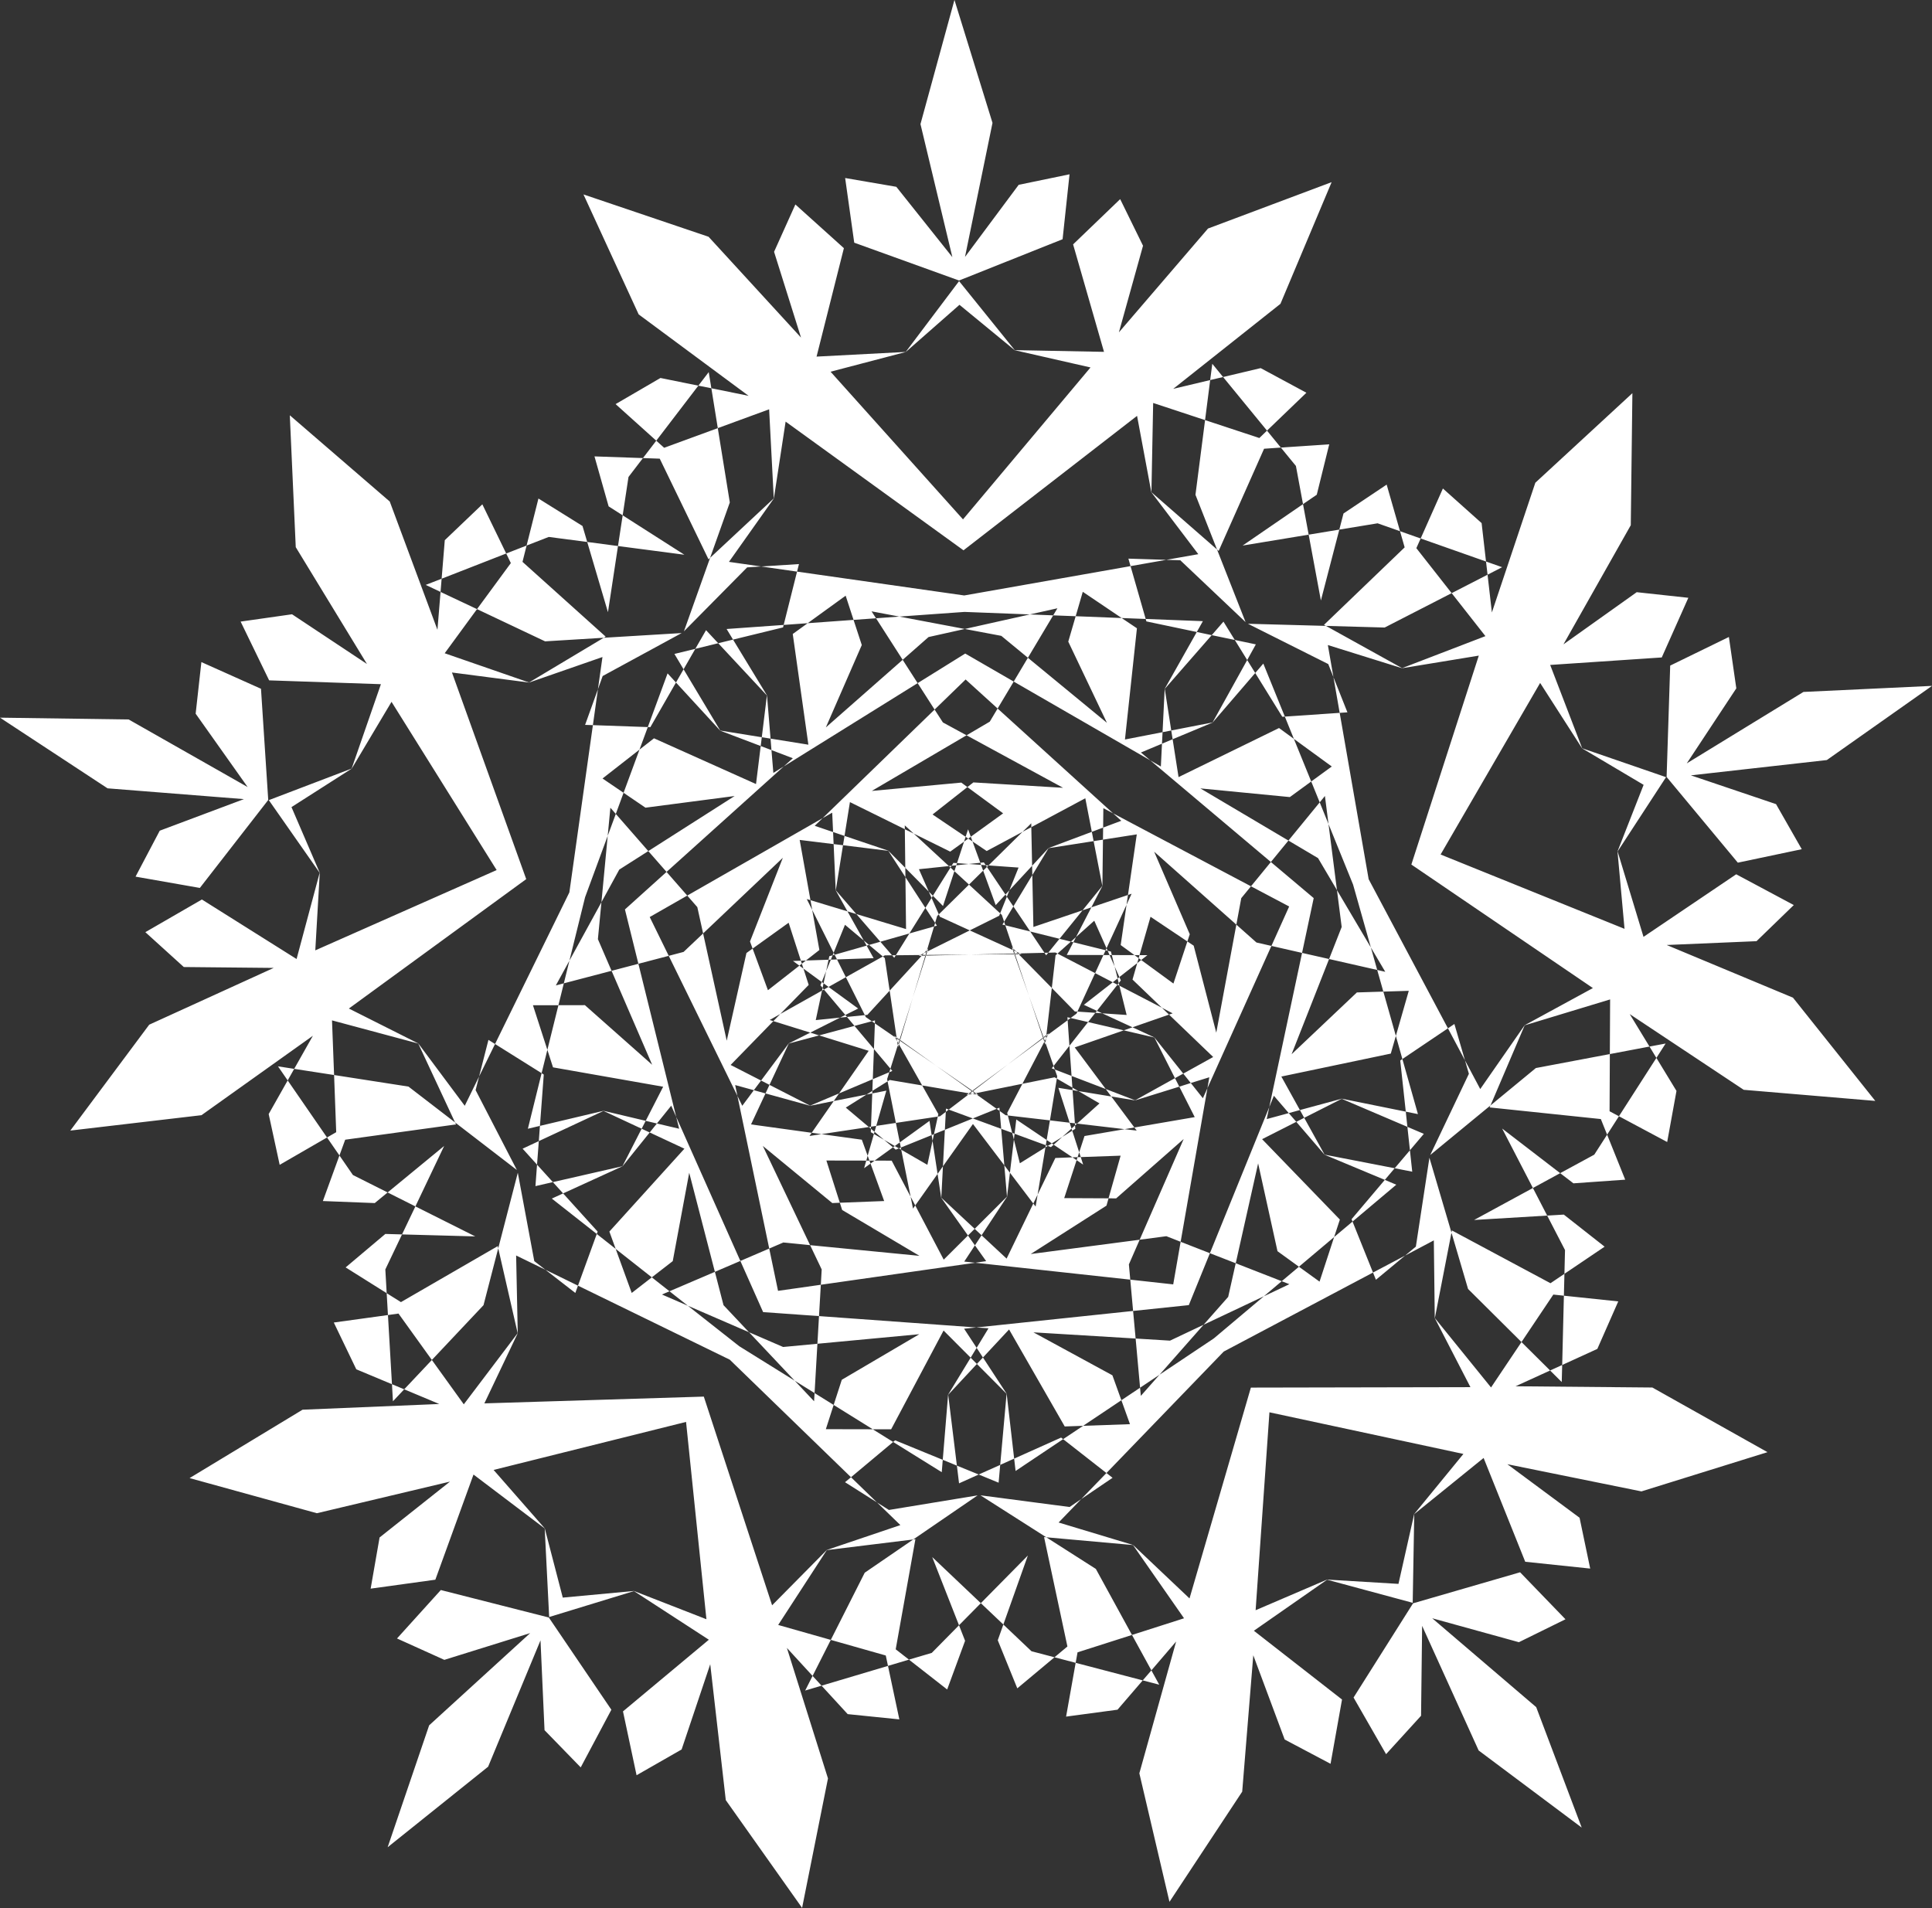 <?xml version="1.0" encoding="UTF-8" standalone="no"?><svg xmlns="http://www.w3.org/2000/svg" xmlns:xlink="http://www.w3.org/1999/xlink" fill="#ffffff" height="790.1" preserveAspectRatio="xMidYMid meet" version="1" viewBox="100.0 105.0 800.0 790.1" width="800" zoomAndPan="magnify"><rect x="100.0" y="105.0" width="800.0" height="790.1" fill="#333333" stroke="none"/><g id="change1_1"><path d="M 489.18 484.605 L 501.559 490.266 L 513.734 484.203 L 514.141 483.207 L 501.242 471.297 L 488.746 483.621 Z M 537.078 500.586 L 535.535 514.105 L 545.055 523.84 L 546.137 523.895 L 553.465 507.961 L 537.887 499.871 Z M 477.957 518.121 L 472.723 535.66 L 487.598 546.262 L 502.648 556.652 L 517.32 545.793 L 531.875 534.695 L 526.059 517.34 L 520.004 500.129 L 501.727 500.273 L 483.449 500.711 Z M 488.543 566.32 L 481.852 554.473 L 468.43 552.211 L 467.523 552.781 L 470.965 569.984 L 488.316 567.371 Z M 536.695 551.094 L 523.352 553.785 L 517.059 565.855 L 517.32 566.902 L 534.758 568.93 L 537.613 551.637 Z M 459.176 525.234 L 468.387 515.207 L 466.383 501.746 L 465.562 501.07 L 450.258 509.645 L 458.105 525.348 Z M 542.086 527.469 L 543.32 526.539 L 541.992 526.23 Z M 544.129 556.402 L 546.516 556.801 L 544.055 555.367 Z M 459.852 496.281 L 457.676 494.461 L 458.852 496.574 Z M 472.582 578.051 L 470.965 569.984 L 462.832 571.215 C 462.598 572 462.371 572.824 462.129 573.66 L 466.059 576.98 L 470.516 579.559 C 471.223 579.035 471.91 578.531 472.582 578.051 Z M 520.281 500.129 L 520.191 499.848 L 519.906 499.859 L 520.004 500.129 Z M 483.98 499.004 L 484.359 497.812 L 483.875 498.34 L 483.613 499.18 Z M 533.949 533.488 L 534.289 532.848 L 533.281 533.598 L 533.242 534.012 Z M 487.211 487.152 L 486.773 488.641 L 487.953 488.316 Z M 516.34 475.434 L 508.664 463.988 L 507.105 465.52 C 510.273 474.242 512.297 479.797 512.297 479.797 Z M 542.914 569.902 L 545.094 570.152 L 544.129 556.402 L 538.254 555.449 C 538.254 555.449 540.074 561.074 542.914 569.902 Z M 467.34 551.844 L 468.242 548.988 L 461.402 551.875 L 461.219 556.73 L 467.523 552.781 Z M 471.477 536.094 L 470.598 534.512 L 462.273 528.777 L 461.879 539.391 L 468.703 547.52 L 471.742 537.875 Z M 458.527 526.18 L 458.105 525.348 L 450.707 526.102 L 453.824 529.809 L 461.004 527.895 Z M 520.281 500.129 L 526.059 517.34 L 532.094 534.512 L 533.281 533.598 L 535.535 514.105 L 521.781 500.109 Z M 485.773 575.039 L 486.141 577.422 L 486.738 574.645 Z M 443.078 513.676 L 450.258 509.645 L 446.582 502.281 C 445.754 502.324 444.906 502.355 444.035 502.379 L 442.09 507.145 L 441.023 512.164 C 441.73 512.684 442.41 513.18 443.078 513.676 Z M 512.684 564.156 L 513.941 565.031 L 513.82 563.68 Z M 504.438 558.258 L 505.141 558.391 L 504.117 557.672 L 503.723 557.77 Z M 534.055 499.504 L 532.5 499.547 L 533.191 500.578 Z M 521.781 500.109 L 523.043 500.094 L 522.387 499.789 L 521.504 499.805 Z M 531.965 534.953 L 532.188 534.781 L 532.094 534.512 L 531.875 534.695 Z M 516.914 476.316 L 517.973 473.652 L 516.34 475.434 Z M 431.633 502.82 C 430.547 502.852 429.469 502.891 428.352 502.926 C 429.246 503.578 430.133 504.223 431.004 504.863 L 432.031 504.059 Z M 472.492 535.488 L 477.957 518.121 L 483.164 500.719 L 481.656 500.762 L 468.387 515.207 L 471.262 534.621 Z M 486.289 475.914 L 490.473 480.168 C 490.473 480.168 492.309 474.551 495.195 465.738 L 493.578 464.238 Z M 533.125 535.078 L 532.914 536.855 L 536.27 546.406 L 542.824 538.051 L 542.086 527.469 L 533.949 533.488 Z M 537.773 550.68 L 537.613 551.637 L 544.055 555.367 L 543.707 550.527 L 536.785 547.871 Z M 461.18 557.777 L 460.664 571.551 L 462.832 571.215 C 465.387 562.285 467.016 556.625 467.016 556.625 Z M 545.73 524.758 L 543.32 526.539 L 550.551 528.227 L 553.551 524.387 L 546.137 523.895 Z M 472.582 578.051 L 473.008 580.191 L 485.773 575.039 L 484.883 569.145 C 484.883 569.145 480.09 572.621 472.582 578.051 Z M 482.656 499.652 L 483.875 498.34 L 486.773 488.641 L 476.551 491.539 L 470.938 500.562 L 481.051 500.461 Z M 466.383 500.602 L 469.383 500.578 L 464.531 494.961 L 459.852 496.281 L 465.562 501.07 Z M 531.965 534.953 L 517.32 545.793 L 502.879 556.832 L 504.117 557.672 L 523.352 553.785 L 532.441 536.375 Z M 488.066 484.293 L 488.746 483.621 L 485.742 476.82 L 483.176 480.949 L 487.211 487.152 Z M 554.199 523.59 L 562.707 512.762 L 560.77 511.746 C 553.457 517.449 548.805 521.086 548.805 521.086 Z M 495.195 465.738 L 501.242 471.297 L 507.105 465.52 C 506.828 464.766 506.539 463.953 506.234 463.133 L 501.105 462.762 L 495.996 463.309 C 495.715 464.141 495.449 464.941 495.195 465.738 Z M 471.742 537.875 L 471.852 538.57 L 472.203 537.375 L 472.012 537.023 Z M 468.703 547.52 L 468.242 548.988 L 469.5 548.461 Z M 450.039 525.289 L 447.871 526.379 L 450.707 526.102 Z M 502.414 556.832 L 502.652 557.004 L 502.879 556.832 L 502.648 556.652 Z M 553.551 524.387 L 556.391 524.602 L 554.199 523.59 Z M 536.785 547.871 L 536.27 546.406 L 535.508 547.371 Z M 532.441 536.375 L 532.836 537.57 L 532.914 536.855 L 532.621 536.043 Z M 460.633 572.41 L 460.586 573.824 L 461.871 574.562 C 461.961 574.27 462.039 573.957 462.129 573.66 Z M 426.438 537.145 L 426.555 537.121 L 426.59 537.09 Z M 442.09 507.145 L 443.094 502.414 C 440.211 502.512 437.059 502.629 433.711 502.738 L 432.031 504.059 L 432.688 506.098 C 435.391 508.059 437.934 509.926 440.27 511.633 Z M 509.312 463.363 L 508.18 463.277 L 508.664 463.988 Z M 546.516 556.801 L 555.277 561.898 L 546 570.262 L 565.68 572.578 L 569.723 571.879 C 568.074 569.652 564.43 564.754 560.16 559.039 Z M 435.516 532.598 L 426.637 537.062 L 426.613 537.113 L 439.188 533.746 C 437.941 533.344 436.715 532.961 435.516 532.598 Z M 532.188 534.781 L 532.621 536.043 L 533.125 535.078 L 533.242 534.012 Z M 543.707 550.527 L 557.863 555.949 C 553.488 550.094 548.77 543.758 545.023 538.723 C 550.941 536.656 558.406 534.07 565.32 531.66 L 550.551 528.227 L 542.824 538.051 Z M 446.082 473.652 L 446.07 473.707 L 450.922 482.383 C 452.129 482.738 453.352 483.125 454.598 483.496 Z M 445.969 473.52 L 446.043 473.656 L 446.043 473.609 Z M 566.52 525.285 L 556.391 524.602 L 568.949 530.391 C 575.688 528.059 581.453 526.059 584.066 525.137 L 581.113 522.293 L 563.516 513.16 Z M 472.203 580.52 L 473.184 581.09 L 473.008 580.191 Z M 494.051 463.508 L 495.996 463.309 C 496.094 463.02 496.184 462.703 496.277 462.41 L 494.793 462.316 Z M 458.715 585.59 C 458.414 586.629 458.117 587.664 457.809 588.734 C 458.707 588.09 459.59 587.445 460.465 586.816 L 460.02 585.59 Z M 422.168 639.523 C 420.988 633.867 419.762 627.969 418.52 622.012 L 406.566 627.141 C 409.816 634.434 413.031 641.641 415.992 648.324 C 423.285 648.848 431.152 649.41 439.133 649.977 L 439.887 637.004 C 433.859 637.867 427.887 638.707 422.168 639.523 Z M 369.035 484.734 C 374.051 481.863 379.289 478.867 384.574 475.852 L 376.004 466.051 C 370.062 471.402 364.203 476.691 358.773 481.586 C 360.523 488.664 362.422 496.324 364.344 504.09 L 376.91 500.801 C 374.238 495.332 371.578 489.922 369.035 484.734 Z M 499.844 451.512 L 500.93 452.25 L 501.984 451.48 C 501.621 450.461 501.242 449.445 500.863 448.398 C 500.523 449.453 500.184 450.492 499.844 451.512 Z M 499.844 386.367 C 504.129 390.242 508.59 394.309 513.09 398.391 L 519.758 387.23 C 512.828 383.227 505.996 379.285 499.68 375.629 C 493.465 379.492 486.766 383.66 479.977 387.879 L 486.996 398.828 C 491.363 394.598 495.699 390.383 499.844 386.367 Z M 426.688 536.945 L 426.59 537.09 L 426.637 537.062 Z M 446.055 473.828 L 446.07 473.707 L 446.043 473.656 Z M 385.387 590.617 L 396.02 631.656 L 406.566 627.141 C 395.77 602.895 384.523 577.637 380.004 567.484 C 380.781 570.609 381.223 572.398 381.223 572.398 L 372.008 570.227 L 369.023 573.945 L 383.402 580.656 L 352.328 614.977 L 354.938 622.148 C 359.637 625.844 364.691 629.824 369.902 633.934 L 378.57 627.215 Z M 349.742 564.953 L 349.848 564.988 L 349.895 564.984 Z M 446.082 473.652 L 449.074 454.996 L 445.188 454.531 L 446.043 473.609 Z M 435.449 620.609 L 415.871 579.52 L 444.633 603.176 L 447.758 603.043 L 442.188 585.559 L 458.715 585.59 C 458.906 584.91 459.098 584.238 459.281 583.582 L 456.867 576.938 L 440.16 574.633 L 435.199 575.387 C 435.199 575.387 435.523 574.902 436.098 574.074 L 410.988 570.609 L 416.977 557.777 L 412.156 556.438 L 407.359 562.891 C 407.359 562.891 406.629 561.398 405.344 558.789 C 407.508 569.156 413.098 595.992 418.52 622.012 L 424.348 619.496 Z M 426.613 537.113 L 426.555 537.121 L 415.145 552.441 L 418.629 554.227 Z M 349.953 564.988 L 349.895 565.023 L 365.691 572.391 L 367.371 569.121 Z M 444.965 449.543 L 449.695 451.141 L 451.938 437.145 L 474.672 448.363 C 474.664 447.355 474.652 446.773 474.652 446.773 L 478.355 450.184 L 493.461 457.645 L 499.199 453.512 C 499.414 452.84 499.621 452.188 499.844 451.512 L 486.148 442.27 L 500.578 430.922 L 498.059 429.062 L 460.984 432.516 L 500.227 409.477 L 490.438 404.156 L 486.996 398.828 C 467.926 417.316 448.246 436.395 440.633 443.777 C 443.168 442.328 444.598 441.516 444.598 441.516 Z M 398.055 407.484 L 398.211 407.543 L 398.18 407.496 Z M 398.238 407.512 L 398.262 407.574 L 414.992 413.922 L 415.441 410.285 Z M 428.301 418.977 C 428.301 418.977 426.93 420.207 424.531 422.371 C 433.961 416.516 457.441 401.895 479.977 387.879 L 473.777 378.223 L 441.965 406.219 L 456.848 372.098 L 453.438 361.688 C 446.828 362.156 440.395 362.621 434.438 363.059 L 428.262 367.523 L 434.734 413.367 L 419.066 410.848 L 419.445 415.605 Z M 424.273 662.77 L 410.145 656.66 L 429.074 676.738 C 431.801 678.441 434.547 680.145 437.297 681.855 L 438.473 661.438 Z M 514.621 368.301 L 525.629 377.371 L 536.102 359.812 C 532.879 359.684 529.645 359.562 526.438 359.43 L 499.496 365.449 Z M 415.191 339.574 C 419.418 340.176 424.465 340.891 430.043 341.699 L 430.836 338.578 Z M 343.156 329.422 L 341.203 322.805 L 322.957 311.434 L 318.051 330.906 L 327.223 327.34 Z M 424.5 363.777 C 410.488 364.781 400.871 365.461 400.871 365.461 L 403.539 369.855 L 424.246 364.801 Z M 393.375 336.598 L 394.039 335.992 L 402.199 313.055 L 397.223 282.281 L 375.008 290.422 L 371.742 287.488 L 366.23 294.684 L 373.188 294.93 Z M 392.355 365.945 L 387.918 373.672 L 397.398 371.352 Z M 357.836 318.395 L 355.898 331.105 L 383.387 334.711 Z M 272.004 604.555 L 266.469 616.156 L 296.785 616.98 Z M 398.328 407.664 L 398.262 407.574 L 398.211 407.543 Z M 262.707 685.254 L 267.367 680.297 L 262.305 678.188 Z M 393.469 259.082 L 389.172 264.699 L 394.559 265.773 Z M 240.555 583.469 L 233.695 602.336 L 255.176 603.176 L 260.508 598.781 L 246.137 591.562 Z M 321.719 596.156 L 328.93 594.496 L 322.375 587.266 Z M 278.824 668.148 L 300.215 645.453 L 306.309 621.906 L 306.105 621.008 L 266.02 644.191 L 260.117 640.492 L 260.641 649.547 L 265.004 648.926 Z M 398.238 407.512 L 383.055 382.141 L 379.906 387.617 L 398.18 407.496 Z M 349.848 564.988 L 323.574 571.215 L 323.109 577.523 L 349.895 565.023 Z M 320.684 521.262 L 331.227 521.246 C 331.969 518.246 332.711 515.223 333.469 512.184 L 330.16 513.055 L 335.785 502.793 C 338.062 493.594 340.289 484.57 342.273 476.523 C 345.152 468.73 348.363 460.008 351.637 451.113 L 352.746 439.477 L 354.992 442.035 C 356.066 439.105 357.145 436.18 358.207 433.281 L 349.492 427.367 L 364.797 415.41 C 366.008 412.125 367.164 409.004 368.242 406.074 L 345.504 405.273 C 342.625 425.691 338.75 453.309 335.762 474.523 C 326.34 493.754 314.062 518.797 304.988 537.309 L 324.27 549.391 C 325.016 546.383 325.812 543.133 326.652 539.73 Z M 349.469 377.066 C 349.469 377.066 348.742 382.191 347.59 390.414 L 349.551 384.934 L 382.266 367.141 L 350 369.09 L 319.066 387.602 L 319.113 387.617 Z M 273.238 537.121 L 273.188 537.109 L 288.434 569.789 L 314.027 589.484 L 296.938 556.406 L 298.375 550.785 C 294.734 558.219 292.441 562.891 292.441 562.891 Z M 319.07 387.633 L 319.008 387.621 L 318.914 387.699 Z M 273.109 536.945 L 273.168 537.062 L 273.211 537.09 Z M 350.062 564.953 L 349.895 564.984 L 349.953 564.988 Z M 339.328 637.371 C 334.25 634.887 329.684 632.656 325.836 630.785 L 338.23 640.395 Z M 333.172 599.176 L 328.496 601.316 C 328.496 601.316 336.086 607.285 347.113 615.969 L 347.465 614.977 Z M 211.254 566.32 L 215.809 587.34 L 235.414 576.016 L 219.125 552.391 Z M 237.477 527.527 L 273.188 537.109 L 273.168 537.062 L 244.457 522.621 C 244.457 522.621 286.867 491.676 317.898 469.035 C 304.91 432.883 287.148 383.473 287.148 383.473 L 319.008 387.621 L 319.066 387.602 L 284.141 375.504 L 297.52 357.23 L 282.422 350.113 L 281.137 365.797 L 261.391 312.68 L 220.004 276.965 L 222.465 331.574 L 251.949 379.949 L 220.922 359.363 L 199.637 362.395 L 211.445 386.73 L 257.727 388.312 L 245.613 423.254 C 245.633 423.238 245.656 423.227 245.676 423.227 L 262.121 395.617 C 262.121 395.617 285.965 433.77 305.652 465.285 C 271.68 480.328 230.555 498.531 230.555 498.531 L 232.406 466.457 C 232.398 466.445 232.375 466.43 232.363 466.418 L 222.805 502.117 L 183.602 477.473 L 160.184 491 L 176.105 505.434 L 213.332 505.801 L 161.789 529.309 L 129.117 573.16 L 183.426 566.785 L 229.559 533.898 L 221.816 547.602 L 238.34 550.152 Z M 232.383 466.359 C 232.398 466.375 232.398 466.387 232.414 466.414 L 232.414 466.234 Z M 319.238 387.66 L 319.113 387.617 L 319.07 387.633 Z M 273.359 537.145 L 273.211 537.09 L 273.238 537.121 Z M 245.645 423.262 C 245.629 423.273 245.613 423.285 245.598 423.301 L 245.566 423.414 Z M 299.727 313.836 L 284.176 328.68 L 282.871 344.637 L 309.609 334.195 Z M 201.008 435.906 L 166.148 448.977 L 156.125 468.004 L 182.754 472.684 C 182.754 472.684 209.242 438.617 211.07 436.262 C 210.871 433.281 208.07 390.211 208.07 390.211 L 183.387 379.16 L 181.016 400.531 L 202.543 430.906 L 153.281 402.926 C 153.281 402.926 108.473 402.305 100 402.176 C 107.074 406.832 144.535 431.438 144.535 431.438 Z M 245.781 423.172 C 245.781 423.172 245.742 423.195 245.676 423.227 L 245.645 423.262 C 245.73 423.215 245.781 423.172 245.781 423.172 Z M 220.695 439.215 C 226.777 435.324 243.676 424.539 245.598 423.301 L 245.613 423.254 C 243.277 424.129 214.191 435.23 211.312 436.328 C 213.078 438.863 230.938 464.352 232.363 466.418 L 232.383 466.359 C 231.477 464.238 223.559 445.84 220.695 439.215 Z M 232.414 466.414 L 232.406 466.457 C 232.449 466.52 232.473 466.551 232.473 466.551 C 232.473 466.551 232.449 466.492 232.414 466.414 Z M 544.453 495.172 L 545.559 493.016 L 543.434 494.914 Z M 542.914 569.902 L 534.758 568.93 L 533.398 577.051 C 534.078 577.508 534.785 577.988 535.52 578.48 L 539.887 575.77 L 543.699 572.336 C 543.434 571.484 543.184 570.684 542.914 569.902 Z M 461.004 527.895 L 462.273 528.777 L 462.312 527.527 Z M 471.262 534.621 L 470.246 533.898 L 470.598 534.512 L 471.324 535.02 Z M 483.164 500.719 L 483.449 500.711 L 483.531 500.434 L 483.242 500.434 Z M 519.5 497.75 L 518.996 497.25 L 519.41 498.418 L 519.777 498.59 Z M 516.277 488.152 L 515.793 486.695 L 515.086 487.875 Z M 461.219 556.73 L 458.805 558.242 L 461.18 557.777 Z M 556.898 500.465 L 557.816 498.488 L 544.453 495.172 L 541.723 500.434 C 541.723 500.434 547.621 500.449 556.898 500.465 Z M 502.672 557.969 L 500.91 558.324 L 492.867 564.469 L 502.84 568.133 L 512.684 564.156 L 504.438 558.258 Z M 516.379 566.785 L 513.941 565.031 L 514.574 572.434 L 519.133 574.109 L 517.32 566.902 Z M 483.531 500.434 L 501.727 500.273 L 519.906 499.859 L 519.41 498.418 L 501.559 490.266 L 483.98 499.004 Z M 489.246 567.227 L 488.316 567.371 L 486.738 574.645 L 491.254 572.824 L 491.637 565.41 Z M 458.852 496.574 L 445.594 500.352 L 446.582 502.281 C 455.855 501.965 461.746 501.766 461.746 501.766 Z M 514.836 483.852 L 515.793 486.695 L 519.617 480.332 L 516.914 476.316 L 514.141 483.207 Z M 443.078 513.676 L 441.172 514.758 L 450.039 525.289 L 455.348 522.621 C 455.348 522.621 450.578 519.141 443.078 513.676 Z M 537.047 499.422 L 537.887 499.871 L 543.434 494.914 L 538.719 493.746 L 534.055 499.504 Z M 520.113 574.473 L 533.047 579.223 L 533.398 577.051 C 525.715 571.879 520.824 568.566 520.824 568.566 Z M 520.762 499.035 L 522.387 499.789 L 532.5 499.547 L 526.59 490.719 L 516.277 488.152 L 519.5 497.75 Z M 502.414 556.832 L 487.598 546.262 L 472.637 535.93 L 472.203 537.375 L 481.852 554.473 L 501.211 557.727 Z M 489.77 601.145 L 489.773 601.02 L 489.738 600.965 Z M 466.059 576.98 L 461.871 574.562 C 461.074 577.344 460.211 580.379 459.281 583.582 L 460.02 585.59 L 462.16 585.59 C 464.871 583.641 467.406 581.789 469.762 580.094 Z M 521.762 464.25 L 517.973 473.652 L 527.375 463.512 C 527.238 456.379 527.105 450.289 527.043 447.52 L 523.43 449.445 L 509.312 463.363 Z M 445.188 499.516 L 444.77 500.582 L 445.594 500.352 Z M 538.719 493.746 L 548.262 481.953 C 541.32 484.293 533.844 486.84 527.906 488.848 C 527.777 482.574 527.613 474.672 527.461 467.359 L 519.617 480.332 L 526.59 490.719 Z M 440.27 511.633 L 439.715 513.004 L 440.617 514.086 L 441.023 512.164 C 440.773 511.992 440.52 511.812 440.27 511.633 Z M 435.449 562.84 L 435.488 562.875 L 445.238 560.922 C 445.953 559.898 446.688 558.84 447.438 557.77 Z M 545.559 493.016 L 553.113 486.258 L 558.191 497.652 L 566.473 479.648 L 567.07 475.598 C 564.445 476.48 558.66 478.438 551.906 480.723 Z M 533.855 579.52 L 535.18 580.004 L 536.289 579.008 C 536.031 578.812 535.77 578.66 535.52 578.48 Z M 435.277 562.902 L 435.449 562.875 L 435.391 562.855 Z M 488.227 591.102 L 489.727 600.926 L 489.773 600.949 L 490.453 587.949 C 489.703 589.02 488.961 590.074 488.227 591.102 Z M 545.156 571.012 L 546 570.262 L 545.094 570.152 Z M 520.191 499.848 L 521.504 499.805 L 520.762 499.035 L 519.777 498.59 Z M 545.797 585.414 C 546.688 586.031 547.605 586.645 548.512 587.258 C 548.18 586.191 547.844 585.16 547.516 584.133 L 546.211 584.172 Z M 585.805 636.848 C 580.066 636.207 574.062 635.555 568.02 634.887 L 569.191 647.848 C 577.152 647.012 584.988 646.172 592.258 645.434 C 595.008 638.664 597.98 631.344 600.996 623.938 L 588.879 619.211 C 587.84 625.184 586.801 631.145 585.805 636.848 Z M 357.75 587.914 L 357.809 587.891 L 369.023 573.945 L 365.691 572.391 Z M 435.602 562.914 L 435.488 562.875 L 435.449 562.875 Z M 489.645 600.848 L 489.738 600.965 L 489.727 600.926 Z M 492.5 682.676 L 492.582 682.586 L 492.59 682.547 Z M 492.617 682.48 L 492.629 682.551 L 504.508 669.801 L 501.926 667.203 Z M 412.156 556.438 L 415.145 552.441 L 402.535 545.984 L 420.23 527.828 C 419.262 527.527 418.711 527.367 418.711 527.367 L 423.098 524.883 L 434.863 512.84 L 432.688 506.098 C 432.129 505.68 431.57 505.289 431.004 504.863 L 417.988 515.039 L 411.641 497.801 L 409.09 499.625 L 400.922 535.945 L 391.145 491.52 L 383.055 499.18 L 376.91 500.801 C 388.605 524.641 400.676 549.266 405.344 558.789 C 404.754 555.93 404.414 554.309 404.414 554.309 Z M 377.938 562.855 C 377.938 562.855 378.699 564.539 380.004 567.484 C 377.34 556.688 370.711 529.855 364.344 504.09 L 353.238 507.004 L 370.047 545.91 L 342.191 521.223 L 331.227 521.246 C 329.633 527.676 328.082 533.934 326.652 539.73 L 328.992 546.98 L 374.602 555 L 367.371 569.121 L 372.008 570.227 Z M 527.926 656.707 L 570.242 659.27 L 569.191 647.848 C 542.805 650.629 515.305 653.512 504.258 654.688 C 507.473 654.902 509.316 655.035 509.316 655.035 L 504.402 663.121 L 507.016 667.121 L 517.836 655.512 L 540.883 695.68 L 548.496 695.414 C 553.469 692.074 558.828 688.492 564.336 684.82 L 560.625 674.5 Z M 608.566 642.031 L 598.387 653.559 L 623.34 641.773 C 625.789 639.695 628.262 637.617 630.734 635.531 L 611.688 628.098 Z M 356.426 465.09 L 368.445 457.426 L 354.992 442.035 C 353.871 445.059 352.75 448.098 351.637 451.113 L 349.039 478.602 Z M 435.449 562.84 L 418.629 554.227 L 416.977 557.777 L 435.391 562.855 Z M 489.773 600.949 L 489.773 601.02 L 500.812 616.605 L 503.59 613.844 Z M 571.914 618.352 L 526.793 624.277 L 558.172 604.238 L 559.023 601.211 L 540.664 601.125 L 545.797 585.414 C 545.215 585.02 544.641 584.645 544.07 584.238 L 537 584.508 L 529.656 599.664 L 528.828 604.633 C 528.828 604.633 528.484 604.164 527.863 603.363 L 516.812 626.176 L 506.445 616.516 L 503.695 620.688 L 508.348 627.227 C 508.348 627.227 506.703 627.473 503.816 627.887 C 514.355 629.031 541.605 632.004 568.02 634.887 L 567.449 628.574 Z M 357.664 588.062 L 357.777 587.926 L 357.723 587.949 Z M 580.016 802.609 L 576.762 796.676 L 573.18 800.828 Z M 316.402 580.656 L 322.375 587.266 L 323.109 577.523 Z M 288.816 570.609 L 288.434 569.789 L 269.137 554.941 L 238.34 550.152 L 239.219 573.824 L 235.414 576.016 L 240.555 583.469 L 242.938 576.938 Z M 260.508 598.781 L 272.004 604.555 L 283.922 579.52 Z M 324.27 549.391 C 320.891 563.039 318.582 572.398 318.582 572.398 L 323.574 571.215 L 325.164 549.961 Z M 298.375 550.785 C 300.258 546.945 302.5 542.383 304.988 537.309 L 302.258 535.598 Z M 314.387 657.047 L 314.363 657.109 L 314.391 657.219 Z M 513.504 718.965 L 514.164 711.598 L 505.258 715.578 Z M 492.602 682.359 L 492.59 682.547 L 492.617 682.48 Z M 215.109 546.559 L 219.125 552.391 L 221.816 547.602 Z M 357.926 587.871 L 357.809 587.891 L 357.777 587.926 Z M 519.941 708.996 L 520.531 714.105 C 520.531 714.105 528.547 708.738 540.219 700.934 L 539.383 700.281 Z M 357.75 587.914 L 328.93 594.496 L 333.172 599.176 L 357.723 587.949 Z M 313.719 624.883 C 313.719 624.883 318.387 627.16 325.836 630.785 L 321.238 627.215 L 314.414 590.617 L 306.309 621.906 L 314.352 657.047 L 314.387 656.992 Z M 558.152 714.965 C 554.23 719.016 550.691 722.684 547.719 725.742 L 560.691 716.938 Z M 476.379 792.234 L 492.203 804.594 L 499.621 784.434 L 497.102 778 L 485.816 789.445 Z M 506.137 768.852 L 515.465 777.695 L 525.617 749.117 Z M 442.184 746.902 L 442.297 746.887 L 442.34 746.832 Z M 266.469 616.156 L 259.562 615.961 L 243.121 629.82 L 260.117 640.492 L 259.559 630.66 Z M 568.73 782.012 L 553.766 754.672 L 533.238 741.566 L 532.328 741.496 L 541.992 786.789 L 536.641 791.258 L 545.41 793.555 L 546.188 789.211 Z M 492.582 682.586 L 490.375 709.496 L 496.23 711.898 L 492.629 682.551 Z M 442.387 746.812 L 442.363 746.875 L 478.145 742.48 L 504.809 724.219 L 468.07 730.258 L 463.152 727.145 C 469.102 732.906 472.828 736.523 472.828 736.523 Z M 441.965 696.805 L 445.199 686.77 C 442.598 685.145 439.945 683.496 437.297 681.855 L 437.094 685.254 L 429.074 676.738 C 421.031 671.727 413.141 666.82 406.094 662.445 C 399.562 657.312 392.266 651.547 384.828 645.695 L 374.098 641.043 L 377.223 639.699 C 374.77 637.77 372.328 635.836 369.902 633.934 L 361.578 640.395 L 354.938 622.148 C 352.188 619.973 349.562 617.898 347.113 615.969 L 339.328 637.371 C 357.867 646.406 382.926 658.617 402.172 668.02 C 417.543 682.934 437.566 702.332 452.379 716.703 L 469.836 702.102 C 467.191 700.453 464.348 698.688 461.387 696.844 Z M 362.461 763.809 C 362.484 763.809 362.496 763.809 362.516 763.809 L 362.367 763.754 Z M 325.578 737.895 C 325.586 737.914 325.594 737.922 325.594 737.953 L 325.691 738.016 Z M 422.23 777.875 L 442.363 746.875 L 442.297 746.887 L 419.711 769.734 C 419.711 769.734 403.383 719.816 391.434 683.316 C 353.051 684.496 300.566 686.121 300.566 686.121 L 314.363 657.109 L 314.352 657.047 L 292.047 686.516 L 278.824 668.148 L 267.367 680.297 L 281.887 686.379 L 225.277 688.742 L 178.504 717.059 L 231.211 731.609 L 286.332 718.512 L 257.176 741.645 L 253.477 762.84 L 280.266 759.137 L 296.07 715.594 L 325.551 737.914 C 325.551 737.895 325.551 737.867 325.551 737.852 L 304.387 713.68 C 304.387 713.68 348.031 702.797 384.082 693.797 C 387.891 730.762 392.512 775.508 392.512 775.508 L 362.566 763.836 C 362.555 763.836 362.531 763.84 362.508 763.852 L 393.52 783.992 L 357.965 813.66 L 363.59 840.105 L 382.246 829.43 L 394.094 794.141 L 400.531 850.406 L 432.129 895.035 L 442.848 841.426 L 425.832 787.379 L 436.473 798.977 L 444.012 784.059 Z M 451.008 814.797 L 472.398 816.977 L 467.695 794.828 L 440.188 803.016 Z M 442.465 746.727 L 442.34 746.832 L 442.387 746.812 Z M 238.219 652.641 L 247.531 672.012 L 262.305 678.188 L 260.641 649.547 Z M 314.457 656.906 L 314.387 656.992 L 314.387 657.047 Z M 282.531 763.414 L 264.391 783.473 L 283.988 792.328 L 319.535 781.25 L 277.703 819.438 C 277.703 819.438 263.242 861.883 260.516 869.922 C 267.129 864.598 302.121 836.57 302.121 836.57 L 323.812 784.246 L 325.477 821.441 L 340.461 836.852 L 353.156 812.98 C 353.156 812.98 328.93 777.262 327.254 774.789 C 324.371 774.051 282.531 763.414 282.531 763.414 Z M 325.543 737.723 C 325.543 737.723 325.543 737.766 325.551 737.852 L 325.578 737.895 C 325.551 737.805 325.543 737.723 325.543 737.723 Z M 362.516 763.809 L 362.566 763.836 C 362.637 763.797 362.688 763.785 362.688 763.785 C 362.688 763.785 362.613 763.785 362.516 763.809 Z M 333.031 766.551 C 331.223 759.562 326.168 740.164 325.594 737.953 L 325.551 737.914 C 325.672 740.418 327.242 771.504 327.398 774.586 C 330.344 773.691 360.102 764.586 362.508 763.852 L 362.461 763.809 C 360.168 764.027 340.219 765.883 333.031 766.551 Z M 486.289 475.914 L 484.586 474.211 L 485.742 476.82 Z M 472.492 535.488 L 472.398 535.777 L 472.637 535.93 L 472.723 535.66 Z M 519.133 574.109 L 519.828 576.875 L 520.113 574.473 Z M 470.938 500.562 L 469.383 500.578 L 470.281 501.602 Z M 556.898 500.465 L 553.465 507.961 L 560.77 511.746 C 561.418 511.227 562.086 510.699 562.777 510.172 L 561.539 505.184 L 559.453 500.48 C 558.578 500.48 557.727 500.465 556.898 500.465 Z M 501.211 557.727 L 500.199 558.469 L 500.91 558.324 L 501.613 557.789 Z M 491.637 565.41 L 492.867 564.469 L 491.711 564.047 Z M 481.051 500.461 L 480.406 500.789 L 481.656 500.762 L 481.93 500.449 Z M 483.176 480.949 L 474.922 468.227 C 475.004 475.543 475.098 483.445 475.176 489.719 C 469.176 487.891 461.613 485.609 454.598 483.496 L 464.531 494.961 L 476.551 491.539 Z M 484.586 474.211 L 480.508 464.93 L 492.918 463.633 L 478.355 450.184 L 474.672 448.363 C 474.703 451.141 474.785 457.242 474.863 464.363 Z M 539.887 575.77 L 536.289 579.008 C 538.691 580.617 541.305 582.379 544.07 584.238 L 546.211 584.172 L 546.871 582.152 C 545.844 578.965 544.883 575.961 543.992 573.219 Z M 449.891 487.941 L 457.676 494.461 L 450.922 482.383 C 444.086 480.316 438.25 478.559 435.598 477.754 L 436.32 481.793 L 445.188 499.516 Z M 469.762 580.094 L 470.895 581.059 L 472.203 580.52 L 470.516 579.559 C 470.266 579.727 470.008 579.914 469.762 580.094 Z M 570.188 560.68 L 570.074 560.637 L 570.02 560.652 Z M 483.242 500.434 L 483.613 499.18 L 482.656 499.652 L 481.93 500.449 Z M 563.238 512.078 L 564.117 510.957 L 563.504 509.59 C 563.258 509.785 563.02 509.988 562.777 510.172 Z M 459.766 571.688 L 460.633 572.41 L 460.664 571.551 Z M 560.16 559.039 L 569.969 560.652 L 570.02 560.621 L 557.863 555.949 C 558.645 557.004 559.418 558.027 560.16 559.039 Z M 558.66 498.695 L 558.191 497.652 L 557.816 498.488 Z M 516.965 600.508 L 517.012 600.461 L 518.188 590.605 C 517.426 589.602 516.656 588.59 515.867 587.551 Z M 516.988 600.688 L 517.004 600.516 L 516.98 600.578 Z M 572.547 502.527 C 573.395 501.867 574.254 501.191 575.125 500.512 C 574.027 500.512 572.938 500.512 571.852 500.512 L 571.492 501.766 Z M 633.816 480.363 C 631.445 485.648 628.969 491.148 626.465 496.691 L 639.156 499.582 C 640.816 491.75 642.465 484.035 643.977 476.891 C 638.379 472.188 632.359 467.094 626.242 461.945 L 618.004 472.004 C 623.379 474.859 628.711 477.676 633.816 480.363 Z M 517.094 600.387 L 517.012 600.461 L 517.004 600.516 Z M 399.59 645.453 L 396.02 631.656 L 377.223 639.699 C 379.762 641.699 382.297 643.699 384.828 645.695 L 410.145 656.66 Z M 648.586 583.273 L 648.508 583.172 L 648.477 583.16 Z M 634.82 541.547 L 650.344 502.117 L 639.156 499.582 C 633.641 525.539 627.883 552.574 625.574 563.434 C 626.793 560.453 627.484 558.746 627.484 558.746 L 633.652 565.922 L 638.266 564.66 L 630.578 550.785 L 675.895 541.281 L 677.996 533.957 C 676.367 528.207 674.613 522.012 672.809 515.613 L 661.852 515.957 Z M 516.965 600.508 L 503.59 613.844 L 506.445 616.516 L 516.98 600.578 Z M 645.773 460.336 L 653.609 473.59 L 650.102 446.211 C 648.891 443.227 647.668 440.238 646.461 437.25 L 633.512 453.066 Z M 499.215 655.207 C 499.215 655.207 501.055 655.016 504.258 654.688 C 493.172 653.863 465.586 651.887 439.133 649.977 L 438.473 661.438 L 480.672 657.477 L 448.574 676.344 L 445.199 686.77 C 450.832 690.266 456.309 693.676 461.387 696.844 L 469.004 696.852 L 490.715 655.957 L 501.926 667.203 L 504.402 663.121 Z M 648.434 583.113 L 648.488 583.129 L 640.047 567.879 L 636.766 569.539 Z M 611.945 487.879 L 603.633 532.617 L 594.281 496.59 L 591.664 494.844 L 585.891 512.277 L 572.547 502.527 C 571.996 502.973 571.453 503.387 570.902 503.809 L 568.949 510.629 L 581.113 522.293 L 585.578 524.613 C 585.578 524.613 585.035 524.816 584.066 525.137 L 602.359 542.695 L 589.965 549.57 L 593.078 553.465 L 600.75 551.086 C 600.75 551.086 600.461 552.715 599.973 555.586 C 604.316 545.91 615.566 520.914 626.465 496.691 L 620.273 495.277 Z M 516.926 682.273 L 516.848 682.133 L 516.848 682.195 Z M 516.805 682.156 L 516.805 682.09 L 507.016 667.121 L 504.508 669.801 Z M 570.02 560.621 L 570.074 560.637 L 588.32 554.969 L 586.527 551.453 Z M 569.867 560.707 L 570.02 560.652 L 569.969 560.652 Z M 503.695 620.688 L 500.812 616.605 L 490.773 626.602 L 478.984 604.152 C 478.387 604.988 478.059 605.469 478.059 605.469 L 477.07 600.531 L 469.227 585.617 L 462.16 585.59 C 461.59 586.016 461.031 586.402 460.465 586.816 L 466.113 602.336 L 447.758 603.043 L 448.715 606.039 L 480.734 625.031 L 435.449 620.609 L 440.246 630.66 L 439.887 637.004 C 466.18 633.242 493.32 629.371 503.816 627.887 C 500.922 627.566 499.273 627.402 499.273 627.402 Z M 469.836 702.102 C 481.758 709.516 489.961 714.613 489.961 714.613 L 490.375 709.496 L 470.648 701.418 Z M 463.152 727.145 C 460.086 724.164 456.434 720.637 452.379 716.703 L 449.906 718.762 Z M 789.695 537.113 L 783.02 538.367 L 785.875 543.066 Z M 689.582 574.516 L 682.77 571.613 L 683.82 581.316 Z M 497.121 719.234 L 505.258 715.578 L 496.23 711.898 Z M 694.113 650.969 L 694.137 650.859 L 694.105 650.812 Z M 569.168 744.754 L 569.211 744.785 L 569.34 744.812 Z M 516.805 682.156 L 514.164 711.598 L 519.941 708.996 L 516.848 682.195 Z M 694.105 650.754 L 694.145 650.801 L 701.027 615.41 L 691.891 584.41 L 686.277 621.211 L 681.812 624.926 C 689.125 621.066 693.719 618.621 693.719 618.621 Z M 538.348 735.453 C 538.348 735.453 541.969 731.723 547.719 725.742 L 542.914 729.035 L 505.992 724.195 L 533.238 741.566 L 569.148 744.785 L 569.121 744.738 Z M 433.402 805.035 L 440.188 803.016 L 436.473 798.977 Z M 682.102 565.32 L 687.137 566.336 C 687.137 566.336 684.508 557.062 680.695 543.535 L 679.809 544.141 Z M 479.055 742.352 L 478.145 742.48 L 458.066 756.238 L 444.012 784.059 L 466.781 790.523 L 467.695 794.828 L 476.379 792.234 L 470.891 787.953 Z M 699.562 530.82 C 702.215 535.809 704.609 540.293 706.617 544.078 L 702.23 529.02 Z M 734.746 596.938 L 746.039 590.793 L 722.004 572.312 Z M 648.309 583.086 L 648.477 583.16 L 648.434 583.113 Z M 515.465 777.695 L 513.152 784.207 L 521.242 804.121 L 536.641 791.258 L 527.125 788.762 Z M 516.82 681.969 L 516.805 682.09 L 516.848 682.133 Z M 646.395 635.707 L 637.859 629.539 C 635.5 631.512 633.129 633.508 630.734 635.531 L 633.902 636.766 L 623.34 641.773 C 616.086 647.883 608.977 653.852 602.629 659.215 C 595.73 663.824 588 668.984 580.129 674.258 L 572.391 683.016 L 572.082 679.641 C 569.488 681.379 566.895 683.105 564.336 684.82 L 567.902 694.734 L 548.496 695.414 C 545.59 697.352 542.816 699.215 540.219 700.934 L 558.152 714.965 C 572.48 700.133 591.855 680.055 606.727 664.664 C 625.648 654.633 650.309 641.598 668.535 631.945 L 660.051 610.84 C 657.656 612.855 655.109 614.984 652.434 617.25 Z M 747.797 632.473 L 764.438 621.234 L 747.539 607.949 L 740.656 608.359 L 748.039 622.633 Z M 497.102 778 L 506.137 768.852 L 486.016 749.766 Z M 766.602 541.477 L 735.969 547.262 L 717.188 562.738 L 716.832 563.57 L 762.875 568.387 L 765.473 574.852 L 770.367 567.223 L 766.488 565.156 Z M 648.508 583.172 L 673.422 593.574 L 677.516 588.754 L 648.488 583.129 Z M 717.406 679.531 L 694.145 650.801 L 694.137 650.859 L 708.875 679.406 C 708.875 679.406 656.371 679.52 617.961 679.586 C 607.223 716.469 592.551 766.887 592.551 766.887 L 569.211 744.785 L 569.148 744.785 L 590.285 775.113 L 568.73 782.012 L 576.762 796.676 L 587.012 784.727 L 571.781 839.297 L 584.254 892.535 L 614.371 846.898 L 618.957 790.426 L 631.957 825.316 L 650.953 835.371 L 655.703 808.754 L 619.199 780.273 L 649.52 759.137 C 649.5 759.125 649.477 759.109 649.457 759.109 L 619.926 771.77 C 619.926 771.77 623.059 726.887 625.648 689.82 C 661.984 697.629 705.965 707.059 705.965 707.059 L 685.609 731.926 C 685.609 731.941 685.609 731.973 685.609 731.984 L 714.332 708.723 L 731.566 751.707 L 758.465 754.527 L 754.066 733.48 L 724.16 711.309 L 779.684 722.57 L 831.879 706.324 L 784.203 679.551 L 727.559 679.039 L 741.867 672.504 L 730.012 660.73 Z M 649.512 759.094 C 649.531 759.094 649.547 759.094 649.566 759.094 L 649.664 759.008 Z M 569.051 744.652 L 569.121 744.738 L 569.168 744.754 Z M 761.422 663.566 L 770.086 643.895 L 747.574 641.531 L 746.867 670.223 Z M 541.445 815.828 L 562.742 812.965 L 573.18 800.828 L 545.41 793.555 Z M 685.566 732.02 C 685.566 732 685.574 731.984 685.582 731.973 L 685.469 732.098 Z M 694.027 650.664 L 694.105 650.812 L 694.105 650.754 Z M 693.051 775.105 L 728.938 785.016 L 748.23 775.52 L 729.438 756.062 C 729.438 756.062 687.977 768.066 685.117 768.914 C 683.531 771.426 660.48 807.93 660.48 807.93 L 673.945 831.379 L 688.43 815.477 L 688.871 778.254 L 712.277 829.848 C 712.277 829.848 748.164 856.691 754.949 861.777 C 751.961 853.844 736.109 811.906 736.109 811.906 Z M 685.582 731.973 L 685.609 731.926 C 685.609 731.867 685.609 731.805 685.609 731.805 C 685.609 731.805 685.602 731.879 685.582 731.973 Z M 649.34 759.066 C 649.34 759.066 649.383 759.094 649.457 759.109 L 649.512 759.094 C 649.422 759.078 649.34 759.066 649.34 759.066 Z M 679.074 760.867 C 671.867 760.43 651.852 759.23 649.566 759.094 L 649.52 759.137 C 651.938 759.773 681.992 767.898 684.969 768.707 C 685.02 765.621 685.566 734.508 685.609 731.984 L 685.566 732.02 C 685.062 734.266 680.656 753.816 679.074 760.867 Z M 551.906 480.723 L 556.461 471.898 L 556.457 471.844 L 548.262 481.953 C 549.496 481.535 550.711 481.125 551.906 480.723 Z M 450.219 563.641 L 458.805 558.242 L 445.238 560.922 C 441.168 566.797 437.684 571.801 436.098 574.074 L 440.16 574.633 L 459.766 571.688 Z M 556.559 471.695 L 556.48 471.781 L 556.48 471.844 Z M 578.168 534.672 L 578.02 534.578 L 578.055 534.641 Z M 543.992 573.219 L 545.258 572.422 L 545.156 571.012 L 543.699 572.336 C 543.805 572.621 543.902 572.902 543.992 573.219 Z M 561.539 505.184 L 563.504 509.59 C 565.785 507.809 568.266 505.875 570.902 503.809 L 571.492 501.766 L 569.77 500.504 C 566.422 500.504 563.273 500.492 560.379 500.48 Z M 578 534.613 L 577.977 534.57 L 568.949 530.391 C 567.766 530.82 566.551 531.238 565.32 531.66 Z M 532.895 580.105 L 533.855 579.52 L 533.047 579.223 Z M 453.824 529.809 L 439.188 533.746 C 446.172 535.91 453.719 538.27 459.699 540.133 C 456.129 545.281 451.613 551.762 447.438 557.77 L 461.402 551.875 L 461.879 539.391 Z M 494.051 463.508 L 492.918 463.633 L 493.578 464.238 Z M 472.398 535.777 L 471.324 535.02 L 471.477 536.094 L 472.012 537.023 Z M 447.871 526.379 L 437.785 527.41 L 440.383 515.191 L 423.098 524.883 L 420.23 527.828 C 422.883 528.652 428.711 530.469 435.516 532.598 Z M 508.18 463.277 L 507.395 462.109 L 505.922 462.27 C 506.023 462.566 506.133 462.863 506.234 463.133 Z M 655.746 559.914 L 655.586 559.965 L 655.645 559.969 Z M 624.523 568.398 C 624.523 568.398 624.906 566.586 625.574 563.434 C 621.398 573.727 610.984 599.352 600.996 623.938 L 611.688 628.098 L 620.965 586.742 L 628.98 623.105 L 637.859 629.539 C 642.93 625.25 647.863 621.102 652.434 617.25 L 654.809 610.008 L 622.609 576.719 L 636.766 569.539 L 633.652 565.922 Z M 556.457 471.844 L 556.48 471.781 L 556.715 452.691 L 552.844 453.305 Z M 577.914 534.469 L 577.977 534.57 L 578.02 534.578 Z M 655.586 560.008 L 655.531 559.977 L 638.266 564.66 L 640.047 567.879 Z M 584.473 660.145 L 570.242 659.27 L 572.082 679.641 C 574.766 677.844 577.461 676.039 580.129 674.258 L 598.387 653.559 Z M 500.227 409.477 L 540.199 431.219 L 503.055 428.988 L 500.578 430.922 L 515.371 441.797 L 501.984 451.48 C 502.23 452.137 502.465 452.805 502.703 453.441 L 508.57 457.398 L 523.43 449.445 L 527.02 445.922 C 527.02 445.922 527.023 446.492 527.043 447.52 L 549.402 435.551 L 552.102 449.453 L 556.781 447.691 L 556.871 439.652 C 556.871 439.652 558.328 440.43 560.914 441.797 C 553.062 434.68 532.766 416.254 513.09 398.391 L 509.84 403.832 Z M 558.352 404.305 L 525.629 377.371 L 519.758 387.23 C 542.734 400.484 566.691 414.32 576.312 419.863 C 573.836 417.789 572.43 416.605 572.43 416.605 L 581.152 412.957 L 581.391 408.188 L 565.82 411.219 L 570.777 365.164 L 564.457 360.918 C 558.484 360.672 552.039 360.43 545.418 360.168 L 542.348 370.695 Z M 602.078 404.215 L 602.105 404.156 L 584.988 407.484 L 585.562 411.105 Z M 578 534.613 L 586.527 551.453 L 589.965 549.57 L 578.055 534.641 Z M 556.48 472.016 L 556.48 471.844 L 556.461 471.898 Z M 484.492 368.793 L 499.496 365.449 L 472.387 360.316 C 469.188 360.551 465.953 360.785 462.742 361.02 L 473.777 378.223 Z M 593.078 553.465 L 588.32 554.969 L 594.711 567.586 L 569.723 571.879 C 570.34 572.68 570.68 573.16 570.68 573.16 L 565.68 572.578 L 549.07 575.414 L 546.871 582.152 C 547.09 582.801 547.293 583.461 547.516 584.133 L 564.023 583.551 L 559.023 601.211 L 562.172 601.238 L 590.129 576.66 L 571.914 618.352 L 582.965 616.898 L 588.879 619.211 C 593.441 593.039 598.152 566.02 599.973 555.586 C 598.77 558.242 598.09 559.758 598.09 559.758 Z M 602.277 404.113 L 602.152 404.152 L 602.125 404.188 Z M 731.312 529.547 L 731.355 529.523 L 731.41 529.406 Z M 746.039 590.793 L 751.52 595.004 L 772.965 593.488 L 765.473 574.852 L 760.156 583.129 Z M 601.984 255.637 L 601.109 262.379 L 606.453 261.121 Z M 679.719 324.965 L 674.188 305.672 L 656.312 317.629 L 654.582 324.301 L 670.438 321.695 Z M 680.727 381.738 L 680.633 381.688 L 680.578 381.703 Z M 740.656 608.359 L 734.746 596.938 L 710.387 610.176 Z M 595.562 366.703 L 598.09 362.215 C 598.09 362.215 588.438 361.852 574.406 361.305 L 574.695 362.32 Z M 568.133 339.426 C 573.688 338.445 578.727 337.559 582.922 336.82 L 567.246 336.324 Z M 602.152 404.152 L 619.762 383.68 L 616.438 378.309 L 602.105 404.156 Z M 684.777 590.184 L 683.82 581.316 L 677.516 588.754 Z M 681.812 624.926 C 678.023 626.934 673.52 629.305 668.535 631.945 L 669.742 634.934 Z M 616.734 363.293 L 650.008 379.984 L 652.152 385.402 C 650.727 377.223 649.836 372.105 649.836 372.105 L 680.523 381.688 L 680.578 381.664 L 649.043 364.176 Z M 641.891 326.398 L 639.547 313.75 L 614.547 330.906 Z M 654.734 400.188 L 632.023 401.734 C 633.203 404.621 634.461 407.715 635.77 410.961 L 651.461 422.398 L 642.949 428.602 C 644.109 431.465 645.273 434.344 646.461 437.25 L 648.621 434.609 L 650.102 446.211 C 653.672 454.98 657.164 463.605 660.277 471.289 C 662.547 479.285 665.07 488.215 667.648 497.336 L 673.605 507.41 L 670.273 506.645 C 671.133 509.652 671.969 512.652 672.809 515.613 L 683.344 515.289 L 677.996 533.957 C 678.945 537.34 679.852 540.539 680.695 543.535 L 699.562 530.82 C 689.891 512.621 676.789 487.977 666.734 469.074 C 663.059 447.98 658.27 420.504 654.734 400.188 Z M 602.02 404.305 L 602.125 404.188 L 602.078 404.215 Z M 606.609 362.41 L 601.75 368.008 L 611.297 369.996 Z M 712.938 555.965 C 712.938 555.965 710.492 551.395 706.617 544.078 L 708.238 549.648 L 692.234 583.27 L 717.188 562.738 L 731.344 529.574 L 731.281 529.594 Z M 660.051 610.84 C 670.781 601.789 678.172 595.57 678.172 595.57 L 673.422 593.574 L 659.66 609.852 Z M 655.422 559.93 L 655.531 559.977 L 655.586 559.965 Z M 655.586 560.008 L 682.77 571.613 L 682.102 565.32 L 655.645 559.969 Z M 746.68 677.285 L 746.867 670.223 L 741.867 672.504 Z M 701.191 614.508 L 701.027 615.41 L 707.895 638.746 L 730.012 660.73 L 743.199 641.066 L 747.574 641.531 L 747.797 632.473 L 742.02 636.367 Z M 598.992 278.961 L 595.016 309.887 L 603.938 332.527 L 604.621 333.133 L 623.426 290.816 L 630.375 290.336 L 624.637 283.32 L 621.469 286.379 Z M 755.168 414.914 C 755.148 414.898 755.148 414.898 755.121 414.895 L 755.211 415.031 Z M 769.77 457.57 C 769.777 457.543 769.793 457.531 769.793 457.512 L 769.754 457.398 Z M 731.164 529.637 L 731.281 529.594 L 731.312 529.547 Z M 680.578 381.703 L 680.523 381.688 L 680.406 381.723 Z M 790.344 577.891 L 794.195 556.734 L 785.875 543.066 L 770.367 567.223 Z M 713.504 321.613 L 697.473 307.285 L 688.266 327.98 L 715.328 337.516 Z M 876.516 560.871 L 842.426 518.121 L 790.137 496.312 L 827.332 494.73 L 842.77 479.773 L 818.926 467.031 L 780.543 492.945 L 769.816 457.57 C 769.801 457.586 769.793 457.613 769.777 457.613 L 772.684 489.621 C 772.684 489.621 730.98 472.773 696.52 458.844 C 715.164 426.707 737.738 387.797 737.738 387.797 L 755.094 414.84 C 755.102 414.844 755.137 414.855 755.148 414.855 L 741.895 380.344 L 788.098 377.242 L 799.105 352.539 L 777.73 350.219 L 747.395 371.812 L 775.273 322.48 L 775.938 267.809 L 735.75 304.891 L 717.758 358.609 L 715.965 342.98 L 701.102 350.613 L 715.082 368.41 L 680.578 381.664 L 680.633 381.688 L 712.34 376.484 C 712.34 376.484 696.215 426.453 684.414 463 C 716.172 484.617 759.582 514.148 759.582 514.148 L 731.355 529.523 L 731.344 529.574 L 766.715 518.848 L 766.602 541.477 L 783.02 538.367 L 774.836 524.93 L 822.035 556.277 Z M 790.109 426.738 C 792.016 429.035 819.598 462.219 819.598 462.219 L 846.07 456.645 L 835.418 437.977 L 800.156 426.062 L 856.449 419.73 C 856.449 419.73 893.074 393.91 900 389.016 C 891.543 389.414 846.77 391.523 846.77 391.523 L 798.453 421.105 L 818.969 390.039 L 815.898 368.762 L 791.594 380.613 C 791.594 380.613 790.203 423.762 790.109 426.738 Z M 769.711 457.719 C 769.711 457.719 769.734 457.684 769.777 457.613 L 769.77 457.57 C 769.734 457.664 769.711 457.719 769.711 457.719 Z M 755.121 414.895 L 755.094 414.84 C 755.027 414.828 754.977 414.812 754.977 414.812 C 754.977 414.812 755.031 414.84 755.121 414.895 Z M 780.586 429.996 C 777.945 436.715 770.637 455.379 769.793 457.512 L 769.816 457.57 C 771.176 455.465 788.188 429.398 789.875 426.812 C 786.953 425.816 757.535 415.684 755.148 414.855 L 755.168 414.914 C 757.16 416.09 774.387 426.328 780.586 429.996 Z M 491.254 572.824 L 490.453 587.949 C 494.68 581.992 499.254 575.539 502.879 570.434 C 506.664 575.414 511.445 581.715 515.867 587.551 L 514.574 572.434 L 502.84 568.133 Z M 522.301 586.695 L 519.828 576.875 L 518.188 590.605 C 522.496 596.293 526.188 601.152 527.863 603.363 L 529.656 599.664 L 532.895 580.105 Z M 467.73 457.16 L 467.789 457.246 L 467.84 457.266 Z M 534.191 456.219 L 534.129 456.23 L 527.375 463.512 C 527.402 464.766 527.43 466.051 527.461 467.359 Z M 486.141 577.422 L 484.004 587.34 L 473.184 581.09 L 477.07 600.531 L 478.984 604.152 C 480.586 601.906 484.117 596.922 488.227 591.102 Z M 440.617 514.086 L 440.383 515.191 L 441.172 514.758 Z M 444.77 500.582 L 443.41 500.949 L 443.094 502.414 C 443.41 502.402 443.719 502.395 444.035 502.379 Z M 560.379 500.48 L 560.02 499.035 L 558.66 498.695 L 559.453 500.48 C 559.758 500.48 560.07 500.48 560.379 500.48 Z M 534.277 456.055 L 534.172 456.18 L 534.219 456.16 Z M 474.863 464.363 L 467.875 457.32 L 467.82 457.305 L 474.922 468.227 C 474.895 466.918 474.879 465.629 474.863 464.363 Z M 499.199 453.512 C 498.156 456.684 497.18 459.668 496.277 462.41 L 501.105 462.762 L 505.922 462.27 C 504.918 459.543 503.848 456.594 502.703 453.441 L 500.93 452.25 Z M 502.652 557.004 L 501.613 557.789 L 502.672 557.969 L 503.723 557.77 Z M 563.516 513.16 L 563.238 512.078 L 562.707 512.762 Z M 467.82 457.305 L 467.789 457.246 L 449.695 451.141 L 449.074 454.996 Z M 534.191 456.219 L 552.844 453.305 L 552.102 449.453 L 534.219 456.16 Z M 391.145 491.52 L 424.16 460.199 L 410.559 494.863 L 411.641 497.801 L 426.555 487.098 L 431.633 502.82 C 432.332 502.781 433.035 502.766 433.711 502.738 L 439.289 498.383 L 436.32 481.793 L 434.07 477.293 C 434.07 477.293 434.621 477.457 435.598 477.754 L 431.129 452.805 L 445.188 454.531 L 444.965 449.543 L 437.352 446.961 C 437.352 446.961 438.539 445.812 440.633 443.777 C 431.434 449.039 407.633 462.648 384.574 475.852 L 388.746 480.625 Z M 655.562 488.848 L 650.344 502.117 L 670.273 506.645 C 669.402 503.543 668.52 500.434 667.648 497.336 L 653.609 473.59 Z M 467.996 457.332 L 467.84 457.266 L 467.875 457.32 Z M 582.309 390.258 L 582.266 390.316 L 581.391 408.188 L 584.988 407.484 Z M 347.578 493.895 L 349.039 478.602 L 335.785 502.793 C 335.016 505.906 334.23 509.059 333.469 512.184 L 353.238 507.004 Z M 534.004 456.246 L 534.129 456.23 L 534.172 456.18 Z M 404.195 434.625 L 368.445 457.426 L 376.004 466.051 C 395.73 448.309 416.277 429.801 424.531 422.371 C 421.793 424.082 420.23 425.051 420.23 425.051 L 419.445 415.605 L 414.992 413.922 L 413.051 429.668 L 370.805 410.723 L 364.797 415.41 C 362.727 421.02 360.504 427.074 358.207 433.281 L 367.277 439.453 Z M 417.602 393.012 L 417.559 392.984 L 415.441 410.285 L 419.066 410.848 Z M 588.012 426.793 L 585.562 411.105 L 581.152 412.957 L 580.688 422.406 C 580.688 422.406 579.098 421.488 576.312 419.863 C 584.801 427.031 605.949 444.852 626.242 461.945 L 633.512 453.066 L 597.039 431.465 L 634.098 435.062 L 642.949 428.602 C 640.453 422.461 638.02 416.504 635.77 410.961 L 629.621 406.465 Z M 582.281 390.094 L 582.266 390.254 L 582.297 390.211 Z M 417.582 392.789 L 417.57 392.918 L 417.602 392.965 Z M 556.781 447.691 L 556.715 452.691 L 570.715 450.508 L 567.07 475.598 C 568.023 475.27 568.574 475.086 568.574 475.086 L 566.473 479.648 L 564.055 496.34 L 569.77 500.504 C 570.445 500.504 571.152 500.504 571.852 500.512 L 576.41 484.629 L 591.664 494.844 L 592.656 491.859 L 577.914 457.676 L 611.945 487.879 L 613.98 476.914 L 618.004 472.004 C 594.523 459.578 570.281 446.762 560.914 441.797 C 563.074 443.762 564.305 444.871 564.305 444.871 Z M 596.191 334.48 C 596.191 334.48 591.09 335.367 582.922 336.82 L 588.738 337 L 615.766 362.605 L 603.938 332.527 L 576.781 308.82 L 576.781 308.875 Z M 417.688 393.102 L 417.602 392.965 L 417.602 393.012 Z M 648.238 363.742 L 649.043 364.176 L 673.363 364.852 L 701.102 350.613 L 686.477 331.984 L 688.266 327.98 L 679.719 324.965 L 681.637 331.66 Z M 722.004 339.871 L 715.328 337.516 L 715.965 342.98 Z M 450.168 351.664 L 453.438 361.688 C 456.512 361.469 459.617 361.246 462.742 361.02 L 460.895 358.148 L 472.387 360.316 C 481.832 359.637 491.109 358.977 499.383 358.387 C 507.68 358.699 516.965 359.066 526.438 359.43 L 537.848 356.883 L 536.102 359.812 C 539.234 359.934 542.336 360.051 545.418 360.168 L 548.355 350.059 L 564.457 360.918 C 567.957 361.051 571.289 361.184 574.406 361.305 L 568.133 339.426 C 547.836 343.008 520.359 347.844 499.273 351.574 C 478.078 348.543 450.465 344.609 430.043 341.699 L 424.5 363.777 C 427.613 363.547 430.941 363.312 434.438 363.059 Z M 654.582 324.301 L 641.891 326.398 L 646.953 353.656 Z M 417.57 392.918 L 403.539 369.855 L 397.398 371.352 L 417.559 392.984 Z M 639.547 313.75 L 645.246 309.855 L 650.406 288.98 L 630.375 290.336 L 636.613 297.949 Z M 420.414 311.445 L 420.402 311.383 L 394.039 335.992 L 383.203 366.422 L 409.379 339.945 L 415.191 339.574 C 406.977 338.398 401.844 337.664 401.844 337.664 Z M 582.184 390.398 L 582.266 390.316 L 582.266 390.254 Z M 355.898 331.105 L 343.156 329.422 L 351.742 358.5 Z M 297.52 357.23 L 325.711 370.574 L 350 369.09 L 350.793 368.621 L 316.355 337.66 L 318.051 330.906 L 309.609 334.195 L 311.527 338.164 Z M 276.277 347.199 L 282.422 350.113 L 282.871 344.637 Z M 632.023 401.734 C 626.746 388.707 623.113 379.777 623.113 379.777 L 619.762 383.68 L 630.969 401.805 Z M 366.23 294.684 L 346.16 293.988 L 352.016 314.676 L 357.836 318.395 L 360.246 302.504 Z M 582.309 390.258 L 601.75 368.008 L 595.562 366.703 L 582.297 390.211 Z M 620.02 371.828 L 611.297 369.996 L 616.438 378.309 Z M 420.539 311.266 L 420.453 311.348 L 420.438 311.395 Z M 379.262 375.789 L 383.055 382.141 L 387.918 373.672 Z M 379.906 387.617 L 376.43 383.836 C 376.43 383.836 373.102 392.887 368.242 406.074 L 369.301 406.113 Z M 345.504 405.273 C 346.285 399.688 346.992 394.645 347.59 390.414 L 342.277 405.168 Z M 652.152 385.402 C 652.887 389.605 653.762 394.633 654.734 400.188 L 657.938 399.965 Z M 576.734 308.832 L 576.734 308.781 L 576.641 308.699 Z M 640.953 267.633 L 622.023 257.43 L 606.453 261.121 L 624.637 283.32 Z M 520.176 250.027 C 520.156 250.016 520.145 250.004 520.129 249.984 L 520.004 249.984 Z M 475.086 250.734 C 475.078 250.75 475.066 250.75 475.055 250.758 L 475.211 250.723 Z M 418.48 274.488 L 420.402 311.383 L 420.453 311.348 L 425.309 279.586 C 425.309 279.586 467.848 310.363 498.965 332.875 C 529.328 309.348 570.832 277.199 570.832 277.199 L 576.734 308.781 L 576.781 308.82 L 577.5 271.863 L 598.992 278.961 L 601.109 262.379 L 585.805 266.02 L 630.203 230.816 L 651.398 180.426 L 600.207 199.637 L 563.312 242.621 L 573.301 206.758 L 563.84 187.457 L 544.348 206.195 L 557.145 250.699 L 520.184 249.984 C 520.199 250.004 520.211 250.027 520.223 250.027 L 551.555 257.156 C 551.555 257.156 522.641 291.613 498.758 320.066 C 473.945 292.41 443.918 258.922 443.918 258.922 L 475.004 250.77 C 475.012 250.758 475.027 250.75 475.035 250.734 L 438.121 252.668 L 449.438 207.762 L 429.348 189.668 L 420.527 209.273 L 431.684 244.785 L 393.398 203.039 L 341.605 185.512 L 364.457 235.188 L 409.98 268.91 L 394.559 265.773 L 397.223 282.281 Z M 420.414 311.57 L 420.438 311.395 L 420.414 311.445 Z M 576.77 309.004 L 576.781 308.875 L 576.734 308.832 Z M 373.484 261.516 L 354.906 272.336 L 371.742 287.488 L 389.172 264.699 Z M 497.121 221.156 C 499.891 220.047 539.996 204.059 539.996 204.059 L 542.871 177.176 L 521.816 181.531 L 499.586 211.395 L 510.973 155.887 C 510.973 155.887 497.727 113.074 495.219 104.965 C 492.98 113.152 481.148 156.383 481.148 156.383 L 494.352 211.48 L 471.145 182.355 L 449.957 178.715 L 453.723 205.492 C 453.723 205.492 494.328 220.145 497.121 221.156 Z M 497.297 231.219 C 502.871 235.797 518.348 248.512 520.129 249.984 L 520.184 249.984 C 518.605 248.027 499.07 223.805 497.133 221.406 C 495.277 223.855 476.543 248.719 475.035 250.734 L 475.086 250.734 C 476.816 249.211 491.871 235.984 497.297 231.219 Z M 475.055 250.758 L 475.004 250.77 C 474.953 250.828 474.926 250.867 474.926 250.867 C 474.926 250.867 474.98 250.824 475.055 250.758 Z M 520.305 250.121 C 520.305 250.121 520.27 250.086 520.223 250.027 L 520.176 250.027 C 520.246 250.074 520.305 250.121 520.305 250.121" fill="inherit"/></g></svg>